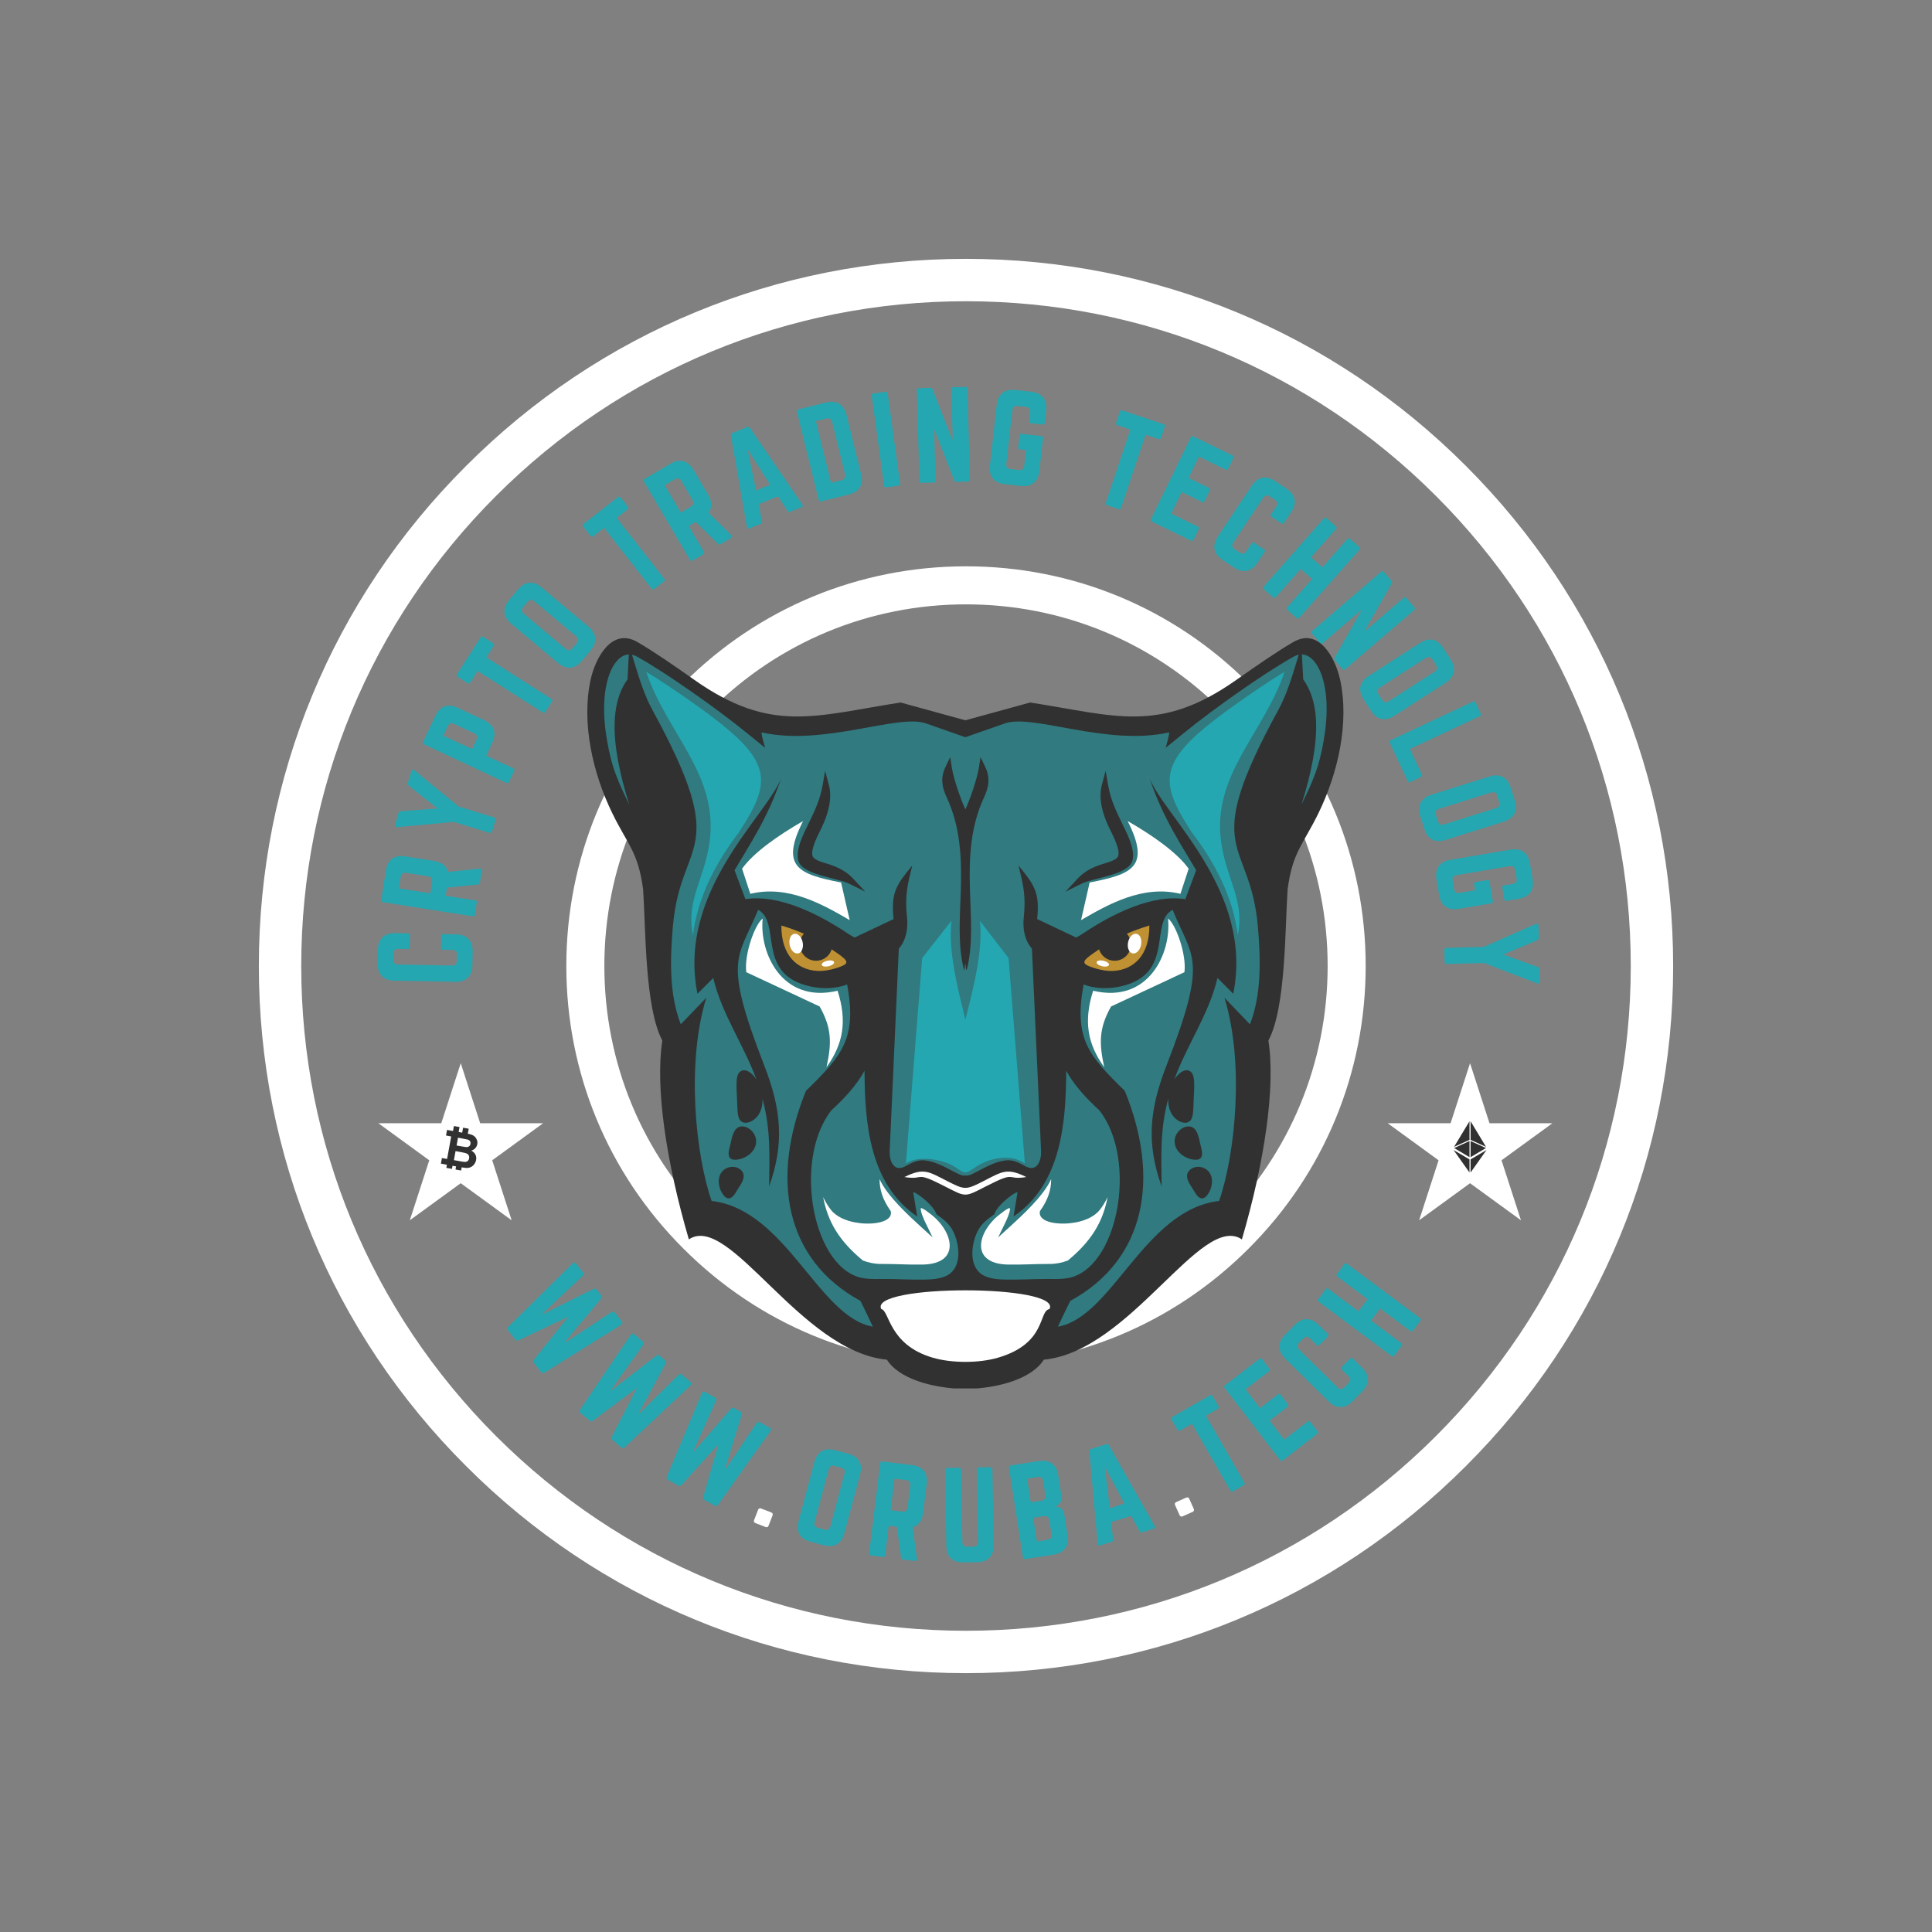 <svg xmlns="http://www.w3.org/2000/svg" xmlns:xlink="http://www.w3.org/1999/xlink" width="500" zoomAndPan="magnify" viewBox="0 0 375 375" height="500" preserveAspectRatio="xMidYMid meet" version="1.0"><rect x="0" y="0" width="375" height="375" fill="#808080" stroke="none"/><defs><g/><clipPath id="773a2b01d8"><path d="M 50.242 50.242 L 324.758 50.242 L 324.758 324.758 L 50.242 324.758 Z M 50.242 50.242 " clip-rule="nonzero"/></clipPath><clipPath id="858c250af3"><path d="M 187.5 324.758 C 150.855 324.758 116.348 310.496 90.453 284.547 C 64.504 258.652 50.242 224.145 50.242 187.5 C 50.242 150.855 64.504 116.348 90.453 90.453 C 116.348 64.504 150.855 50.242 187.5 50.242 C 224.145 50.242 258.652 64.504 284.547 90.453 C 310.496 116.402 324.758 150.855 324.758 187.5 C 324.758 224.145 310.496 258.652 284.547 284.547 C 258.652 310.496 224.145 324.758 187.5 324.758 Z M 187.5 58.469 C 153.047 58.469 120.625 71.91 96.27 96.27 C 71.91 120.625 58.469 153.047 58.469 187.5 C 58.469 221.953 71.91 254.375 96.27 278.73 C 120.625 303.09 153.047 316.531 187.5 316.531 C 221.953 316.531 254.375 303.09 278.73 278.73 C 303.09 254.375 316.531 221.953 316.531 187.5 C 316.531 153.047 303.09 120.625 278.73 96.27 C 254.375 71.91 221.953 58.469 187.5 58.469 Z M 187.5 58.469 " clip-rule="nonzero"/></clipPath><clipPath id="d13852968e"><path d="M 109.922 109.922 L 265.078 109.922 L 265.078 265.078 L 109.922 265.078 Z M 109.922 109.922 " clip-rule="nonzero"/></clipPath><clipPath id="b90982b1fe"><path d="M 187.5 265.078 C 166.789 265.078 147.285 257.016 132.648 242.352 C 117.984 227.715 109.922 208.211 109.922 187.5 C 109.922 166.789 117.984 147.285 132.648 132.648 C 147.285 117.984 166.789 109.922 187.5 109.922 C 208.211 109.922 227.715 117.984 242.352 132.648 C 257.016 147.316 265.078 166.789 265.078 187.5 C 265.078 208.211 257.016 227.715 242.352 242.352 C 227.715 257.016 208.211 265.078 187.5 265.078 Z M 187.5 114.574 C 168.027 114.574 149.703 122.168 135.938 135.938 C 122.168 149.703 114.574 168.027 114.574 187.5 C 114.574 206.973 122.168 225.297 135.938 239.062 C 149.703 252.832 168.027 260.426 187.5 260.426 C 206.973 260.426 225.297 252.832 239.062 239.062 C 252.832 225.297 260.426 206.973 260.426 187.5 C 260.426 168.027 252.832 149.703 239.062 135.938 C 225.297 122.168 206.973 114.574 187.5 114.574 Z M 187.5 114.574 " clip-rule="nonzero"/></clipPath><clipPath id="0b939248b3"><path d="M 112.828 112.828 L 262.172 112.828 L 262.172 262.172 L 112.828 262.172 Z M 112.828 112.828 " clip-rule="nonzero"/></clipPath><clipPath id="0706735b1d"><path d="M 187.5 262.172 C 167.562 262.172 148.793 254.41 134.703 240.297 C 120.59 226.207 112.828 207.438 112.828 187.5 C 112.828 167.562 120.59 148.793 134.703 134.703 C 148.793 120.59 167.562 112.828 187.5 112.828 C 207.438 112.828 226.207 120.59 240.297 134.703 C 254.41 148.82 262.172 167.562 262.172 187.5 C 262.172 207.438 254.41 226.207 240.297 240.297 C 226.207 254.41 207.438 262.172 187.5 262.172 Z M 187.5 117.305 C 168.758 117.305 151.121 124.617 137.867 137.867 C 124.617 151.121 117.305 168.758 117.305 187.5 C 117.305 206.242 124.617 223.879 137.867 237.133 C 151.121 250.383 168.758 257.695 187.5 257.695 C 206.242 257.695 223.879 250.383 237.133 237.133 C 250.383 223.879 257.695 206.242 257.695 187.5 C 257.695 168.758 250.383 151.121 237.133 137.867 C 223.879 124.617 206.242 117.305 187.5 117.305 Z M 187.5 117.305 " clip-rule="nonzero"/></clipPath><clipPath id="8acf9a788c"><path d="M 113 123 L 261 123 L 261 269.492 L 113 269.492 Z M 113 123 " clip-rule="nonzero"/></clipPath><clipPath id="2e98459185"><path d="M 73.438 206.367 L 105.422 206.367 L 105.422 236.855 L 73.438 236.855 Z M 73.438 206.367 " clip-rule="nonzero"/></clipPath><clipPath id="84d814aedd"><path d="M 89.43 206.367 L 93.203 218.016 L 105.422 218.016 L 95.539 225.211 L 99.312 236.855 L 89.43 229.66 L 79.543 236.855 L 83.32 225.211 L 73.438 218.016 L 85.652 218.016 Z M 89.43 206.367 " clip-rule="nonzero"/></clipPath><clipPath id="e5c70d044f"><path d="M 269.344 206.367 L 301.328 206.367 L 301.328 236.855 L 269.344 236.855 Z M 269.344 206.367 " clip-rule="nonzero"/></clipPath><clipPath id="fcaaada588"><path d="M 285.336 206.367 L 289.109 218.016 L 301.328 218.016 L 291.445 225.211 L 295.219 236.855 L 285.336 229.66 L 275.453 236.855 L 279.227 225.211 L 269.344 218.016 L 281.559 218.016 Z M 285.336 206.367 " clip-rule="nonzero"/></clipPath><clipPath id="23080348c7"><path d="M 85 218 L 93 218 L 93 228 L 85 228 Z M 85 218 " clip-rule="nonzero"/></clipPath><clipPath id="400bdf91d0"><path d="M 86.941 218.352 L 93.582 219.555 L 92.113 227.672 L 85.469 226.469 Z M 86.941 218.352 " clip-rule="nonzero"/></clipPath><clipPath id="7799d1a65c"><path d="M 86.941 218.352 L 93.582 219.555 L 92.113 227.672 L 85.469 226.469 Z M 86.941 218.352 " clip-rule="nonzero"/></clipPath><clipPath id="79d3533e7d"><path d="M 285 217.285 L 289 217.285 L 289 223 L 285 223 Z M 285 217.285 " clip-rule="nonzero"/></clipPath><clipPath id="355f0e3db4"><path d="M 285 223 L 289 223 L 289 227.785 L 285 227.785 Z M 285 223 " clip-rule="nonzero"/></clipPath><clipPath id="c7d90ae8c3"><path d="M 282 217.285 L 286 217.285 L 286 223 L 282 223 Z M 282 217.285 " clip-rule="nonzero"/></clipPath><clipPath id="773f2107bc"><path d="M 282 223 L 286 223 L 286 227.785 L 282 227.785 Z M 282 223 " clip-rule="nonzero"/></clipPath></defs><g clip-path="url(#773a2b01d8)"><g clip-path="url(#858c250af3)"><path fill="#ffffff" d="M 50.242 50.242 L 324.758 50.242 L 324.758 324.758 L 50.242 324.758 Z M 50.242 50.242 " fill-opacity="1" fill-rule="nonzero"/></g></g><g fill="#24a7b1" fill-opacity="1"><g transform="translate(91.603, 191.791)"><g><path d="M -14.875 -10.668 C -17.035 -10.711 -18.211 -9.562 -18.254 -7.426 L -18.305 -4.848 C -18.348 -2.688 -17.219 -1.492 -15.059 -1.449 L -3.289 -1.215 C -1.125 -1.172 0.047 -2.32 0.09 -4.484 L 0.141 -7.059 C 0.184 -9.195 -0.941 -10.391 -3.105 -10.434 L -5.586 -10.484 C -5.816 -10.488 -5.957 -10.352 -5.961 -10.125 L -6.008 -7.824 C -6.012 -7.57 -5.879 -7.453 -5.648 -7.449 L -3.809 -7.414 C -3.188 -7.398 -2.895 -7.074 -2.906 -6.477 L -2.93 -5.277 C -2.941 -4.68 -3.25 -4.367 -3.867 -4.379 L -14.352 -4.586 C -14.949 -4.598 -15.266 -4.902 -15.254 -5.523 L -15.23 -6.719 C -15.219 -7.316 -14.891 -7.633 -14.293 -7.621 L -12.453 -7.586 C -12.223 -7.578 -12.082 -7.691 -12.078 -7.945 L -12.031 -10.246 C -12.027 -10.473 -12.164 -10.613 -12.391 -10.621 Z M -14.875 -10.668 "/></g></g></g><g fill="#24a7b1" fill-opacity="1"><g transform="translate(91.934, 179.046)"><g><path d="M -13.254 -12.816 C -15.387 -13.152 -16.703 -12.195 -17.039 -10.062 L -17.938 -4.359 C -17.973 -4.133 -17.855 -3.973 -17.629 -3.938 L -0.184 -1.191 C 0.043 -1.156 0.199 -1.273 0.234 -1.5 L 0.609 -3.863 C 0.645 -4.09 0.527 -4.246 0.301 -4.281 L -5.422 -5.184 L -5.176 -6.75 L 0.832 -7.363 C 1.043 -7.379 1.176 -7.473 1.211 -7.699 L 1.582 -10.062 C 1.621 -10.312 1.508 -10.469 1.227 -10.445 L -4.973 -9.816 C -5.277 -10.98 -6.188 -11.707 -7.711 -11.945 Z M -8.422 -5.656 L -14.508 -6.613 L -14.156 -8.863 C -14.062 -9.453 -13.695 -9.719 -13.102 -9.629 L -8.832 -8.957 C -8.242 -8.863 -7.973 -8.496 -8.066 -7.902 Z M -8.422 -5.656 "/></g></g></g><g fill="#24a7b1" fill-opacity="1"><g transform="translate(94.003, 166.27)"><g><path d="M -14.84 -14.359 C -14.922 -14.098 -14.859 -13.91 -14.645 -13.746 L -9.086 -9.352 L -16.152 -8.82 C -16.422 -8.809 -16.578 -8.688 -16.66 -8.426 L -17.332 -6.227 C -17.434 -5.895 -17.281 -5.68 -16.934 -5.719 L -5.918 -6.742 L 0.941 -4.641 C 1.227 -4.555 1.43 -4.66 1.516 -4.945 L 2.164 -7.059 C 2.25 -7.344 2.145 -7.543 1.859 -7.633 L -5 -9.734 L -13.551 -16.754 C -13.82 -16.98 -14.066 -16.887 -14.164 -16.559 Z M -14.84 -14.359 "/></g></g></g><g fill="#24a7b1" fill-opacity="1"><g transform="translate(98.149, 153.157)"><g><path d="M 0.152 -1.199 C 0.363 -1.102 0.547 -1.168 0.645 -1.375 L 1.656 -3.543 C 1.762 -3.77 1.688 -3.934 1.477 -4.031 L -3.77 -6.484 L -2.602 -8.984 C -1.688 -10.941 -2.262 -12.48 -4.199 -13.387 L -9.281 -15.762 C -11.238 -16.68 -12.77 -16.125 -13.684 -14.168 L -16.02 -9.168 C -16.117 -8.957 -16.051 -8.773 -15.844 -8.68 Z M -6.52 -7.77 L -12.102 -10.383 L -11.246 -12.215 C -10.984 -12.777 -10.566 -12.91 -10.023 -12.656 L -6.105 -10.828 C -5.586 -10.582 -5.398 -10.164 -5.664 -9.605 Z M -6.52 -7.77 "/></g></g></g><g fill="#24a7b1" fill-opacity="1"><g transform="translate(103.659, 141.634)"><g><path d="M -14.941 -10.785 C -15.066 -10.59 -15.023 -10.398 -14.828 -10.277 L -12.891 -9.039 C -12.695 -8.914 -12.504 -8.957 -12.383 -9.152 L -10.949 -11.402 L 1.691 -3.34 C 1.906 -3.203 2.078 -3.258 2.199 -3.449 L 3.488 -5.469 C 3.625 -5.68 3.59 -5.84 3.375 -5.977 L -9.266 -14.039 L -7.832 -16.285 C -7.695 -16.5 -7.75 -16.672 -7.945 -16.793 L -9.883 -18.031 C -10.078 -18.156 -10.254 -18.133 -10.391 -17.918 Z M -14.941 -10.785 "/></g></g></g><g fill="#24a7b1" fill-opacity="1"><g transform="translate(110.079, 131.671)"><g><path d="M -1.797 -3.008 C -0.141 -1.621 1.477 -1.762 2.867 -3.418 L 4.523 -5.391 C 5.914 -7.047 5.77 -8.664 4.113 -10.055 L -4.902 -17.625 C -6.559 -19.012 -8.18 -18.871 -9.57 -17.215 L -11.227 -15.242 C -12.613 -13.586 -12.473 -11.965 -10.816 -10.578 Z M 1.023 -5.836 C 0.641 -5.375 0.203 -5.324 -0.273 -5.723 L -8.41 -12.551 C -8.867 -12.934 -8.906 -13.387 -8.523 -13.848 L -7.668 -14.867 C -7.281 -15.324 -6.828 -15.367 -6.371 -14.98 L 1.77 -8.152 C 2.242 -7.754 2.266 -7.316 1.883 -6.855 Z M 1.023 -5.836 "/></g></g></g><g fill="#24a7b1" fill-opacity="1"><g transform="translate(118.575, 121.901)"><g/></g></g><g fill="#24a7b1" fill-opacity="1"><g transform="translate(123.765, 116.844)"><g><path d="M -10.5 -15.145 C -10.68 -15 -10.703 -14.809 -10.562 -14.625 L -9.145 -12.816 C -9.004 -12.633 -8.809 -12.609 -8.629 -12.754 L -6.527 -14.395 L 2.707 -2.586 C 2.863 -2.387 3.043 -2.379 3.223 -2.52 L 5.109 -3.996 C 5.309 -4.148 5.328 -4.312 5.172 -4.512 L -4.062 -16.32 L -1.961 -17.965 C -1.762 -18.121 -1.758 -18.301 -1.898 -18.48 L -3.316 -20.293 C -3.457 -20.473 -3.633 -20.512 -3.832 -20.355 Z M -10.5 -15.145 "/></g></g></g><g fill="#24a7b1" fill-opacity="1"><g transform="translate(133.123, 109.583)"><g><path d="M 1.484 -18.379 C 0.387 -20.238 -1.188 -20.648 -3.051 -19.551 L -8.023 -16.625 C -8.223 -16.508 -8.27 -16.316 -8.156 -16.121 L 0.805 -0.898 C 0.922 -0.703 1.109 -0.652 1.309 -0.77 L 3.367 -1.984 C 3.566 -2.102 3.617 -2.289 3.5 -2.488 L 0.559 -7.48 L 1.926 -8.285 L 6.219 -4.035 C 6.363 -3.879 6.52 -3.836 6.719 -3.953 L 8.777 -5.168 C 8.996 -5.297 9.047 -5.484 8.848 -5.688 L 4.422 -10.074 C 5.129 -11.051 5.109 -12.215 4.328 -13.543 Z M -0.98 -10.098 L -4.105 -15.406 L -2.145 -16.562 C -1.629 -16.867 -1.188 -16.75 -0.887 -16.234 L 1.309 -12.512 C 1.609 -11.996 1.496 -11.555 0.98 -11.25 Z M -0.98 -10.098 "/></g></g></g><g fill="#24a7b1" fill-opacity="1"><g transform="translate(144.262, 103.051)"><g><path d="M 11.332 -4.609 C 11.586 -4.711 11.621 -4.875 11.484 -5.094 L 1.285 -20.035 C 1.156 -20.23 0.992 -20.262 0.801 -20.184 L -2.16 -18.98 C -2.352 -18.902 -2.445 -18.766 -2.398 -18.535 L 0.727 -0.719 C 0.758 -0.457 0.914 -0.371 1.148 -0.469 L 3.43 -1.395 C 3.621 -1.473 3.684 -1.621 3.648 -1.832 L 2.961 -5.176 L 6.75 -6.719 L 8.613 -3.852 C 8.734 -3.676 8.883 -3.613 9.074 -3.691 Z M 5.215 -8.973 L 2.488 -7.863 L 0.828 -15.852 Z M 5.215 -8.973 "/></g></g></g><g fill="#24a7b1" fill-opacity="1"><g transform="translate(157.879, 97.682)"><g><path d="M 1.027 -0.633 C 1.09 -0.387 1.227 -0.305 1.473 -0.363 L 6.832 -1.684 C 8.93 -2.203 9.773 -3.594 9.254 -5.691 L 6.441 -17.102 C 5.922 -19.199 4.527 -20.062 2.43 -19.547 L -2.93 -18.223 C -3.176 -18.164 -3.254 -18.004 -3.199 -17.777 Z M 3.426 -3.973 L 0.477 -15.938 L 2.531 -16.445 C 3.109 -16.586 3.5 -16.352 3.648 -15.75 L 6.152 -5.59 C 6.301 -4.988 6.062 -4.621 5.48 -4.477 Z M 3.426 -3.973 "/></g></g></g><g fill="#24a7b1" fill-opacity="1"><g transform="translate(170.516, 94.809)"><g><path d="M -1 -18.43 C -1.25 -18.398 -1.348 -18.246 -1.316 -18.016 L 1.09 -0.52 C 1.121 -0.293 1.254 -0.172 1.504 -0.207 L 3.871 -0.531 C 4.102 -0.562 4.219 -0.719 4.188 -0.945 L 1.785 -18.441 C 1.75 -18.672 1.598 -18.789 1.367 -18.758 Z M -1 -18.43 "/></g></g></g><g fill="#24a7b1" fill-opacity="1"><g transform="translate(177.319, 93.77)"><g><path d="M 7.684 -18.621 C 7.434 -18.613 7.32 -18.473 7.328 -18.242 L 7.602 -8.543 L 7.465 -8.539 L 3.695 -18.207 C 3.621 -18.414 3.48 -18.5 3.273 -18.496 L 0.996 -18.43 C 0.766 -18.426 0.633 -18.285 0.641 -18.055 L 1.141 -0.398 C 1.145 -0.172 1.289 -0.035 1.516 -0.043 L 3.906 -0.109 C 4.16 -0.117 4.27 -0.258 4.266 -0.488 L 3.988 -10.234 L 4.105 -10.238 L 7.898 -0.523 C 7.973 -0.316 8.113 -0.23 8.32 -0.234 L 10.598 -0.301 C 10.828 -0.309 10.961 -0.449 10.953 -0.68 L 10.453 -18.332 C 10.445 -18.562 10.305 -18.695 10.074 -18.688 Z M 7.684 -18.621 "/></g></g></g><g fill="#24a7b1" fill-opacity="1"><g transform="translate(190.634, 93.483)"><g><path d="M 1.512 -3.164 C 1.27 -1.016 2.285 0.258 4.434 0.496 L 7.449 0.836 C 9.574 1.074 10.867 0.062 11.109 -2.086 L 11.824 -8.438 C 11.852 -8.688 11.727 -8.816 11.5 -8.844 L 7.66 -9.273 C 7.406 -9.305 7.281 -9.203 7.254 -8.949 L 6.996 -6.664 C 6.969 -6.438 7.07 -6.285 7.32 -6.258 L 8.508 -6.125 L 8.164 -3.062 C 8.098 -2.445 7.742 -2.184 7.148 -2.25 L 5.504 -2.438 C 4.91 -2.504 4.621 -2.836 4.691 -3.453 L 5.863 -13.875 C 5.93 -14.469 6.262 -14.754 6.879 -14.684 L 8.523 -14.5 C 9.117 -14.434 9.402 -14.078 9.336 -13.484 L 9.141 -11.746 C 9.113 -11.52 9.215 -11.367 9.465 -11.34 L 11.75 -11.082 C 11.977 -11.059 12.133 -11.18 12.156 -11.406 L 12.422 -13.785 C 12.664 -15.934 11.629 -17.207 9.504 -17.445 L 6.484 -17.785 C 4.34 -18.023 3.066 -17.012 2.824 -14.863 Z M 1.512 -3.164 "/></g></g></g><g fill="#24a7b1" fill-opacity="1"><g transform="translate(203.909, 95.222)"><g/></g></g><g fill="#24a7b1" fill-opacity="1"><g transform="translate(210.989, 96.763)"><g><path d="M 6.844 -17.109 C 6.625 -17.18 6.453 -17.094 6.379 -16.875 L 5.648 -14.695 C 5.574 -14.477 5.664 -14.305 5.879 -14.23 L 8.41 -13.383 L 3.648 0.832 C 3.57 1.074 3.664 1.227 3.883 1.301 L 6.148 2.059 C 6.391 2.141 6.535 2.066 6.613 1.828 L 11.375 -12.391 L 13.906 -11.543 C 14.145 -11.461 14.297 -11.559 14.371 -11.773 L 15.102 -13.957 C 15.172 -14.172 15.109 -14.34 14.867 -14.422 Z M 6.844 -17.109 "/></g></g></g><g fill="#24a7b1" fill-opacity="1"><g transform="translate(222.213, 100.577)"><g><path d="M 17.18 -11.684 C 17.277 -11.891 17.258 -12.055 17.008 -12.176 L 9.402 -15.883 C 9.215 -15.973 9.031 -15.91 8.93 -15.703 L 1.195 0.172 C 1.094 0.379 1.156 0.562 1.344 0.656 L 8.949 4.359 C 9.199 4.48 9.344 4.398 9.441 4.191 L 10.449 2.125 C 10.562 1.898 10.527 1.754 10.281 1.633 L 5.113 -0.887 L 7.148 -5.062 L 11.094 -3.137 C 11.301 -3.035 11.488 -3.102 11.598 -3.328 L 12.594 -5.375 C 12.707 -5.602 12.641 -5.785 12.434 -5.887 L 8.488 -7.812 L 10.5 -11.945 L 15.668 -9.426 C 15.918 -9.305 16.07 -9.41 16.172 -9.617 Z M 17.18 -11.684 "/></g></g></g><g fill="#24a7b1" fill-opacity="1"><g transform="translate(233.607, 106.222)"><g><path d="M 16.996 -6.793 C 18.199 -8.594 17.859 -10.199 16.082 -11.387 L 13.938 -12.816 C 12.141 -14.016 10.527 -13.711 9.328 -11.91 L 2.793 -2.117 C 1.594 -0.32 1.934 1.289 3.73 2.488 L 5.871 3.918 C 7.652 5.105 9.266 4.797 10.465 3 L 11.844 0.934 C 11.973 0.742 11.934 0.551 11.742 0.422 L 9.828 -0.852 C 9.617 -0.992 9.445 -0.941 9.316 -0.75 L 8.297 0.781 C 7.953 1.297 7.52 1.367 7.023 1.035 L 6.027 0.371 C 5.531 0.039 5.426 -0.387 5.773 -0.906 L 11.59 -9.629 C 11.922 -10.125 12.348 -10.227 12.867 -9.883 L 13.859 -9.219 C 14.359 -8.887 14.449 -8.441 14.117 -7.945 L 13.094 -6.414 C 12.969 -6.223 12.984 -6.043 13.195 -5.902 L 15.109 -4.625 C 15.301 -4.5 15.492 -4.539 15.621 -4.73 Z M 16.996 -6.793 "/></g></g></g><g fill="#24a7b1" fill-opacity="1"><g transform="translate(244.176, 113.369)"><g><path d="M 12.504 -3.254 L 10.297 -5.203 L 15.137 -10.684 C 15.289 -10.859 15.277 -11.051 15.105 -11.203 L 13.328 -12.773 C 13.121 -12.953 12.945 -12.926 12.793 -12.754 L 1.105 0.484 C 0.953 0.656 0.949 0.836 1.156 1.02 L 2.93 2.586 C 3.102 2.738 3.297 2.727 3.449 2.555 L 8.289 -2.926 L 10.496 -0.98 L 5.656 4.504 C 5.504 4.676 5.516 4.871 5.688 5.023 L 7.465 6.59 C 7.672 6.773 7.848 6.746 8 6.57 L 19.688 -6.668 C 19.84 -6.84 19.844 -7.02 19.641 -7.203 L 17.863 -8.77 C 17.691 -8.922 17.496 -8.91 17.344 -8.738 Z M 12.504 -3.254 "/></g></g></g><g fill="#24a7b1" fill-opacity="1"><g transform="translate(253.666, 121.835)"><g><path d="M 19.305 -5.762 C 19.141 -5.953 18.961 -5.949 18.785 -5.801 L 11.422 0.523 L 11.332 0.418 L 16.469 -8.602 C 16.582 -8.789 16.562 -8.953 16.426 -9.109 L 14.941 -10.836 C 14.793 -11.012 14.598 -11.023 14.426 -10.875 L 1.027 0.633 C 0.855 0.781 0.84 0.977 0.988 1.152 L 2.547 2.965 C 2.711 3.156 2.891 3.156 3.066 3.004 L 10.461 -3.348 L 10.535 -3.262 L 5.383 5.805 C 5.27 5.992 5.289 6.156 5.426 6.312 L 6.906 8.043 C 7.059 8.215 7.25 8.23 7.426 8.082 L 20.824 -3.426 C 20.996 -3.578 21.012 -3.77 20.863 -3.945 Z M 19.305 -5.762 "/></g></g></g><g fill="#24a7b1" fill-opacity="1"><g transform="translate(262.277, 132.013)"><g><path d="M 3.406 -0.824 C 1.59 0.344 1.246 1.934 2.414 3.75 L 3.809 5.918 C 4.977 7.734 6.566 8.078 8.383 6.91 L 18.285 0.539 C 20.102 -0.633 20.445 -2.219 19.277 -4.039 L 17.883 -6.203 C 16.715 -8.02 15.125 -8.367 13.309 -7.195 Z M 5.27 2.707 C 4.945 2.203 5.023 1.773 5.547 1.438 L 14.48 -4.312 C 14.98 -4.637 15.426 -4.539 15.75 -4.039 L 16.473 -2.918 C 16.797 -2.414 16.699 -1.969 16.195 -1.645 L 7.262 4.105 C 6.742 4.441 6.316 4.332 5.992 3.828 Z M 5.27 2.707 "/></g></g></g><g fill="#24a7b1" fill-opacity="1"><g transform="translate(269.097, 142.783)"><g><path d="M 4.562 2.586 L 6.883 7.543 C 6.992 7.77 6.914 7.934 6.707 8.031 L 4.625 9.008 C 4.395 9.113 4.242 9.059 4.137 8.828 L 0.645 1.375 C 0.547 1.168 0.594 0.992 0.82 0.887 L 16.812 -6.605 C 17.023 -6.703 17.207 -6.637 17.301 -6.43 L 18.316 -4.262 C 18.426 -4.035 18.348 -3.871 18.141 -3.773 Z M 4.562 2.586 "/></g></g></g><g fill="#24a7b1" fill-opacity="1"><g transform="translate(274.34, 154.147)"><g><path d="M 3.504 0.105 C 1.441 0.754 0.688 2.195 1.336 4.258 L 2.109 6.715 C 2.758 8.773 4.199 9.527 6.262 8.879 L 17.492 5.352 C 19.555 4.703 20.309 3.262 19.66 1.199 L 18.887 -1.258 C 18.238 -3.32 16.797 -4.07 14.734 -3.422 Z M 4.367 4.004 C 4.188 3.434 4.375 3.035 4.969 2.852 L 15.105 -0.332 C 15.676 -0.512 16.078 -0.301 16.258 0.27 L 16.656 1.543 C 16.836 2.113 16.625 2.516 16.055 2.695 L 5.918 5.879 C 5.328 6.062 4.945 5.848 4.766 5.277 Z M 4.367 4.004 "/></g></g></g><g fill="#24a7b1" fill-opacity="1"><g transform="translate(278.086, 166.306)"><g><path d="M 3.457 0.582 C 1.324 0.941 0.383 2.266 0.742 4.398 L 1.246 7.391 C 1.605 9.5 2.934 10.465 5.062 10.105 L 11.367 9.043 C 11.617 9 11.707 8.844 11.668 8.617 L 11.027 4.809 C 10.984 4.559 10.852 4.465 10.602 4.508 L 8.336 4.891 C 8.109 4.93 7.992 5.062 8.031 5.312 L 8.23 6.492 L 5.195 7.004 C 4.582 7.109 4.234 6.84 4.133 6.25 L 3.859 4.621 C 3.758 4.031 4 3.664 4.613 3.559 L 14.953 1.812 C 15.539 1.715 15.906 1.957 16.012 2.566 L 16.285 4.199 C 16.387 4.789 16.121 5.16 15.531 5.262 L 13.809 5.551 C 13.582 5.59 13.465 5.727 13.508 5.977 L 13.891 8.242 C 13.93 8.469 14.09 8.582 14.316 8.543 L 16.672 8.145 C 18.805 7.785 19.742 6.438 19.387 4.328 L 18.883 1.336 C 18.523 -0.793 17.195 -1.738 15.066 -1.379 Z M 3.457 0.582 "/></g></g></g><g fill="#24a7b1" fill-opacity="1"><g transform="translate(280.212, 179.276)"><g><path d="M 18.625 8.922 C 18.617 8.645 18.5 8.484 18.242 8.402 L 11.582 5.992 L 18.113 3.25 C 18.367 3.152 18.477 2.988 18.469 2.715 L 18.41 0.414 C 18.402 0.07 18.191 -0.086 17.875 0.059 L 7.75 4.523 L 0.578 4.699 C 0.277 4.707 0.121 4.875 0.129 5.172 L 0.184 7.379 C 0.191 7.68 0.355 7.836 0.656 7.828 L 7.828 7.648 L 18.164 11.602 C 18.488 11.73 18.691 11.562 18.684 11.219 Z M 18.625 8.922 "/></g></g></g><g fill="#24a7b1" fill-opacity="1"><g transform="translate(96.403, 255.438)"><g><path d="M 22.945 -0.656 C 22.773 -0.875 22.531 -0.918 22.301 -0.766 L 13.281 5.176 L 13.207 5.086 L 20.266 -3.375 C 20.438 -3.602 20.445 -3.812 20.273 -4.027 L 19.418 -5.109 C 19.246 -5.328 19.039 -5.367 18.781 -5.25 L 8.91 -0.34 L 8.84 -0.43 L 16.719 -7.812 C 16.922 -8.004 16.934 -8.246 16.762 -8.465 L 15.406 -10.176 C 15.223 -10.41 14.977 -10.422 14.758 -10.219 L 2.227 2.109 C 2.008 2.312 2 2.523 2.184 2.758 L 3.613 4.562 C 3.781 4.777 3.992 4.816 4.23 4.715 L 13.898 0.141 L 7.234 8.469 C 7.059 8.695 7.051 8.906 7.223 9.121 L 8.621 10.887 C 8.809 11.121 9.016 11.164 9.266 10.996 L 24.191 1.695 C 24.441 1.531 24.484 1.289 24.301 1.055 Z M 22.945 -0.656 "/></g></g></g><g fill="#24a7b1" fill-opacity="1"><g transform="translate(109.992, 271.976)"><g><path d="M 22.367 -5.156 C 22.156 -5.332 21.914 -5.328 21.715 -5.133 L 14.039 2.465 L 13.949 2.391 L 19.207 -7.293 C 19.332 -7.547 19.297 -7.758 19.086 -7.938 L 18.035 -8.828 C 17.824 -9.008 17.613 -9.004 17.383 -8.84 L 8.672 -2.086 L 8.582 -2.16 L 14.859 -10.949 C 15.02 -11.172 14.984 -11.414 14.773 -11.594 L 13.105 -13.008 C 12.879 -13.199 12.637 -13.164 12.461 -12.922 L 2.598 1.629 C 2.422 1.871 2.457 2.082 2.684 2.273 L 4.438 3.762 C 4.648 3.941 4.859 3.938 5.078 3.789 L 13.652 -2.594 L 8.758 6.883 C 8.633 7.137 8.664 7.344 8.875 7.523 L 10.594 8.98 C 10.824 9.176 11.035 9.172 11.246 8.961 L 24.055 -3.09 C 24.266 -3.305 24.262 -3.551 24.035 -3.742 Z M 22.367 -5.156 "/></g></g></g><g fill="#24a7b1" fill-opacity="1"><g transform="translate(126.567, 285.521)"><g><path d="M 20.918 -9.449 C 20.676 -9.586 20.438 -9.531 20.285 -9.301 L 14.25 -0.344 L 14.148 -0.398 L 17.398 -10.926 C 17.469 -11.199 17.395 -11.398 17.156 -11.531 L 15.949 -12.199 C 15.707 -12.336 15.5 -12.293 15.305 -12.082 L 8.094 -3.75 L 7.992 -3.805 L 12.418 -13.656 C 12.531 -13.906 12.445 -14.137 12.207 -14.27 L 10.293 -15.328 C 10.031 -15.473 9.801 -15.391 9.676 -15.117 L 2.867 1.086 C 2.742 1.359 2.816 1.559 3.078 1.703 L 5.09 2.816 C 5.332 2.949 5.539 2.906 5.723 2.719 L 12.879 -5.227 L 9.938 5.027 C 9.867 5.301 9.941 5.5 10.18 5.633 L 12.152 6.723 C 12.414 6.867 12.621 6.824 12.789 6.574 L 22.977 -7.758 C 23.141 -8.012 23.09 -8.25 22.828 -8.395 Z M 20.918 -9.449 "/></g></g></g><g fill="#ffffff" fill-opacity="1"><g transform="translate(145.138, 295.055)"><g><path d="M 1.238 -0.016 C 1.129 0.266 1.223 0.473 1.5 0.578 L 3.453 1.332 C 3.734 1.441 3.941 1.348 4.047 1.07 L 4.809 -0.902 C 4.918 -1.184 4.824 -1.391 4.547 -1.5 L 2.594 -2.254 C 2.316 -2.359 2.109 -2.266 2 -1.988 Z M 1.238 -0.016 "/></g></g></g><g fill="#24a7b1" fill-opacity="1"><g transform="translate(153.044, 298.102)"><g><path d="M 1.965 -2.902 C 1.406 -0.812 2.223 0.594 4.309 1.152 L 6.797 1.82 C 8.887 2.379 10.293 1.562 10.852 -0.523 L 13.895 -11.898 C 14.453 -13.984 13.641 -15.395 11.551 -15.953 L 9.062 -16.617 C 6.977 -17.176 5.566 -16.363 5.008 -14.273 Z M 5.719 -1.539 C 5.145 -1.695 4.91 -2.066 5.07 -2.668 L 7.816 -12.93 C 7.969 -13.508 8.363 -13.734 8.941 -13.582 L 10.23 -13.234 C 10.809 -13.082 11.035 -12.688 10.879 -12.109 L 8.137 -1.848 C 7.973 -1.246 7.586 -1.043 7.008 -1.195 Z M 5.719 -1.539 "/></g></g></g><g fill="#24a7b1" fill-opacity="1"><g transform="translate(167.507, 301.735)"><g><path d="M 12.359 -13.68 C 12.625 -15.824 11.625 -17.105 9.477 -17.371 L 3.75 -18.074 C 3.523 -18.102 3.367 -17.98 3.34 -17.754 L 1.188 -0.227 C 1.156 0.004 1.277 0.156 1.508 0.184 L 3.879 0.477 C 4.109 0.504 4.262 0.383 4.289 0.156 L 4.996 -5.594 L 6.57 -5.402 L 7.387 0.582 C 7.41 0.793 7.508 0.922 7.738 0.949 L 10.109 1.242 C 10.363 1.273 10.516 1.152 10.48 0.871 L 9.641 -5.301 C 10.797 -5.648 11.488 -6.582 11.676 -8.109 Z M 5.367 -8.609 L 6.117 -14.723 L 8.379 -14.445 C 8.973 -14.375 9.25 -14.016 9.18 -13.422 L 8.652 -9.133 C 8.578 -8.539 8.219 -8.258 7.625 -8.332 Z M 5.367 -8.609 "/></g></g></g><g fill="#24a7b1" fill-opacity="1"><g transform="translate(182.586, 303.34)"><g><path d="M 7.461 -18.523 C 7.207 -18.52 7.004 -18.309 7.008 -18.059 L 7.246 -4.078 C 7.254 -3.457 6.938 -3.152 6.34 -3.145 L 5.145 -3.121 C 4.547 -3.113 4.219 -3.406 4.211 -4.027 L 3.973 -18.004 C 3.969 -18.258 3.758 -18.461 3.508 -18.457 L 1.297 -18.422 C 1.047 -18.418 0.844 -18.207 0.848 -17.953 L 1.094 -3.332 C 1.129 -1.168 2.301 -0.039 4.461 -0.074 L 7.035 -0.117 C 9.195 -0.156 10.328 -1.324 10.289 -3.484 L 10.043 -18.109 C 10.039 -18.359 9.828 -18.566 9.574 -18.559 Z M 7.461 -18.523 "/></g></g></g><g fill="#24a7b1" fill-opacity="1"><g transform="translate(197.481, 302.854)"><g><path d="M 7.918 -16.504 C 7.586 -18.641 6.25 -19.594 4.113 -19.262 L -1.34 -18.41 C -1.566 -18.375 -1.684 -18.238 -1.645 -17.988 L 1.078 -0.539 C 1.113 -0.312 1.273 -0.199 1.5 -0.234 L 6.953 -1.086 C 9.09 -1.418 10.07 -2.734 9.734 -4.871 L 9.082 -9.051 C 8.953 -9.891 8.238 -10.434 7.398 -10.441 L 7.395 -10.488 C 8.191 -10.75 8.703 -11.484 8.574 -12.324 Z M 5.434 -12.602 C 5.523 -12.035 5.254 -11.664 4.664 -11.574 L 2.594 -11.25 L 1.879 -15.84 L 3.945 -16.164 C 4.559 -16.258 4.906 -15.988 4.996 -15.395 Z M 6.613 -5.035 C 6.711 -4.422 6.438 -4.078 5.848 -3.984 L 3.781 -3.664 L 3.062 -8.25 L 5.133 -8.574 C 5.746 -8.672 6.09 -8.398 6.184 -7.809 Z M 6.613 -5.035 "/></g></g></g><g fill="#24a7b1" fill-opacity="1"><g transform="translate(212.283, 300.355)"><g><path d="M 11.676 -3.648 C 11.941 -3.73 11.988 -3.891 11.867 -4.117 L 2.953 -19.855 C 2.84 -20.062 2.68 -20.109 2.484 -20.047 L -0.566 -19.094 C -0.766 -19.035 -0.871 -18.906 -0.844 -18.672 L 0.785 -0.652 C 0.793 -0.391 0.945 -0.293 1.184 -0.371 L 3.535 -1.105 C 3.73 -1.164 3.809 -1.309 3.789 -1.52 L 3.379 -4.91 L 7.289 -6.129 L 8.902 -3.117 C 9.008 -2.934 9.152 -2.859 9.352 -2.922 Z M 5.945 -8.504 L 3.133 -7.629 L 2.145 -15.727 Z M 5.945 -8.504 "/></g></g></g><g fill="#ffffff" fill-opacity="1"><g transform="translate(228.089, 294.972)"><g><path d="M 0.863 -0.887 C 0.984 -0.617 1.195 -0.535 1.469 -0.656 L 3.383 -1.508 C 3.652 -1.629 3.734 -1.844 3.613 -2.117 L 2.75 -4.047 C 2.629 -4.32 2.418 -4.402 2.145 -4.281 L 0.234 -3.43 C -0.039 -3.305 -0.121 -3.094 0 -2.82 Z M 0.863 -0.887 "/></g></g></g><g fill="#24a7b1" fill-opacity="1"><g transform="translate(235.78, 291.513)"><g><path d="M -8.254 -16.473 C -8.453 -16.359 -8.504 -16.172 -8.391 -15.973 L -7.246 -13.977 C -7.129 -13.777 -6.941 -13.727 -6.742 -13.844 L -4.43 -15.172 L 3.047 -2.176 C 3.172 -1.957 3.348 -1.926 3.547 -2.039 L 5.621 -3.234 C 5.84 -3.359 5.883 -3.516 5.758 -3.734 L -1.719 -16.73 L 0.594 -18.062 C 0.812 -18.188 0.844 -18.363 0.73 -18.562 L -0.418 -20.559 C -0.531 -20.758 -0.699 -20.82 -0.922 -20.691 Z M -8.254 -16.473 "/></g></g></g><g fill="#24a7b1" fill-opacity="1"><g transform="translate(247.771, 284.394)"><g><path d="M -2.797 -20.586 C -2.938 -20.77 -3.094 -20.82 -3.312 -20.652 L -10.023 -15.496 C -10.188 -15.371 -10.211 -15.18 -10.074 -14.996 L 0.688 -0.992 C 0.828 -0.809 1.02 -0.785 1.184 -0.91 L 7.895 -6.066 C 8.113 -6.234 8.102 -6.398 7.965 -6.582 L 6.562 -8.406 C 6.406 -8.605 6.266 -8.641 6.047 -8.473 L 1.488 -4.973 L -1.344 -8.652 L 2.141 -11.328 C 2.324 -11.469 2.348 -11.664 2.195 -11.863 L 0.809 -13.668 C 0.652 -13.871 0.461 -13.895 0.277 -13.754 L -3.207 -11.078 L -6.008 -14.727 L -1.449 -18.23 C -1.23 -18.398 -1.254 -18.582 -1.395 -18.762 Z M -2.797 -20.586 "/></g></g></g><g fill="#24a7b1" fill-opacity="1"><g transform="translate(259.424, 275.141)"><g><path d="M -3.469 -17.973 C -5.012 -19.492 -6.652 -19.461 -8.152 -17.938 L -9.961 -16.102 C -11.477 -14.562 -11.48 -12.922 -9.941 -11.402 L -1.551 -3.145 C -0.012 -1.625 1.629 -1.656 3.145 -3.195 L 4.953 -5.031 C 6.453 -6.555 6.457 -8.195 4.918 -9.711 L 3.148 -11.453 C 2.984 -11.617 2.789 -11.613 2.629 -11.449 L 1.016 -9.812 C 0.836 -9.633 0.855 -9.453 1.02 -9.293 L 2.328 -8 C 2.773 -7.566 2.758 -7.125 2.34 -6.699 L 1.5 -5.848 C 1.082 -5.422 0.641 -5.402 0.199 -5.84 L -7.27 -13.195 C -7.699 -13.617 -7.719 -14.055 -7.281 -14.496 L -6.441 -15.348 C -6.023 -15.777 -5.566 -15.777 -5.141 -15.359 L -3.832 -14.07 C -3.668 -13.906 -3.488 -13.891 -3.312 -14.074 L -1.695 -15.711 C -1.535 -15.875 -1.539 -16.07 -1.699 -16.23 Z M -3.469 -17.973 "/></g></g></g><g fill="#24a7b1" fill-opacity="1"><g transform="translate(269.73, 264.348)"><g><path d="M -4.285 -12.191 L -6.043 -9.828 L -11.91 -14.195 C -12.094 -14.332 -12.285 -14.305 -12.426 -14.117 L -13.84 -12.219 C -14.004 -11.996 -13.961 -11.824 -13.777 -11.684 L 0.391 -1.141 C 0.574 -1.004 0.754 -1.016 0.918 -1.234 L 2.332 -3.137 C 2.473 -3.32 2.441 -3.512 2.258 -3.652 L -3.609 -8.016 L -1.852 -10.379 L 4.016 -6.012 C 4.199 -5.875 4.395 -5.902 4.531 -6.086 L 5.945 -7.988 C 6.109 -8.211 6.066 -8.383 5.883 -8.52 L -8.285 -19.062 C -8.469 -19.203 -8.648 -19.191 -8.812 -18.969 L -10.227 -17.07 C -10.363 -16.887 -10.336 -16.691 -10.152 -16.555 Z M -4.285 -12.191 "/></g></g></g><g clip-path="url(#d13852968e)"><g clip-path="url(#b90982b1fe)"><path fill="#ffffff" d="M 109.922 109.922 L 265.078 109.922 L 265.078 265.078 L 109.922 265.078 Z M 109.922 109.922 " fill-opacity="1" fill-rule="nonzero"/></g></g><g clip-path="url(#0b939248b3)"><g clip-path="url(#0706735b1d)"><path fill="#ffffff" d="M 112.828 112.828 L 262.172 112.828 L 262.172 262.172 L 112.828 262.172 Z M 112.828 112.828 " fill-opacity="1" fill-rule="nonzero"/></g></g><g clip-path="url(#8acf9a788c)"><path fill="#313131" d="M 187.535 269.617 C 194.035 269.434 200.336 267.535 202.602 263.914 C 219.426 262.301 233.152 235.289 241.051 240.562 C 245.438 225.574 247.609 211.047 246.195 201.965 C 249.602 195.645 249.406 180.316 249.926 172.617 C 250.898 165.332 252.91 163.992 255.926 157.809 C 259.637 150.195 261.98 140.34 260.094 131.832 C 259.184 127.723 256.02 121.758 251.066 124.602 C 248.059 126.324 243.902 129.199 239.965 131.973 C 225.043 142.477 216.523 138.918 199.949 136.355 L 187.379 139.809 L 174.805 136.355 C 158.23 138.918 149.711 142.477 134.789 131.973 C 130.852 129.199 126.695 126.324 123.688 124.602 C 118.734 121.758 115.574 127.723 114.66 131.832 C 112.773 140.34 115.117 150.195 118.828 157.809 C 121.844 163.992 123.855 165.332 124.828 172.617 C 125.348 180.316 125.156 195.645 128.559 201.965 C 127.148 211.047 129.32 225.574 133.707 240.562 C 141.602 235.289 155.328 262.301 172.152 263.914 C 174.418 267.535 180.719 269.434 187.219 269.609 C 187.223 269.613 187.379 269.613 187.379 269.613 L 187.535 269.613 L 187.535 269.617 " fill-opacity="1" fill-rule="evenodd"/></g><path fill="#307a80" d="M 156.438 211.734 C 163.516 204.82 166.355 201.582 164.434 191.082 C 161.902 192.055 158.961 191.973 156.391 191.242 C 146.844 188.527 151.668 178.949 147.117 176.578 C 147.121 176.605 147.121 176.637 147.117 176.672 C 143.285 186.105 140.195 185.859 148.336 206.801 C 151.609 215.227 152.312 221.793 149.289 230.273 C 149.34 224.199 149.629 219.336 148 213.262 C 148.051 214.484 147.773 215.734 146.988 216.699 C 146.465 217.34 145.652 217.887 144.805 217.926 C 144.504 217.938 144.211 217.883 143.957 217.715 C 143.418 217.363 143.277 216.68 143.207 216.086 C 143.105 215.227 143.102 214.312 143.062 213.445 C 143.016 212.348 142.93 211.207 142.973 210.109 C 143 209.355 143.094 208.281 143.844 207.879 C 144.008 207.793 144.184 207.746 144.367 207.738 C 145.332 207.695 146.242 208.68 146.738 209.406 C 146.766 209.445 146.793 209.484 146.82 209.527 C 144.367 202.777 140.082 196.816 138.441 189.82 L 135.383 192.891 C 131.367 172.953 148.836 158.387 151.629 151.016 C 149.07 158.773 145.367 164.117 142.578 168.922 L 144.684 174.531 C 151.191 173.488 159.07 177.539 164.332 181.047 C 164.824 181.391 165.34 181.699 165.871 181.977 L 173.445 178.395 C 172.895 173.156 174.039 171.703 177.074 167.996 C 176.094 171.91 175.609 173.91 176.051 178.125 C 176.266 180.215 175.887 182.516 174.457 184.125 L 172.684 223.461 C 172.605 225.16 173.418 227.777 175.93 226.258 C 177.086 225.633 178.188 225.07 179.547 225.23 C 181.309 225.441 182.824 226.215 184.375 227.02 C 186.051 227.891 186.648 228.27 187.379 228.168 C 188.105 228.27 188.703 227.891 190.379 227.02 C 191.93 226.215 193.445 225.441 195.207 225.23 C 196.57 225.07 197.668 225.633 198.828 226.258 C 201.336 227.777 202.148 225.16 202.074 223.461 L 200.297 184.125 C 198.867 182.516 198.484 180.215 198.707 178.125 C 199.145 173.91 198.66 171.91 197.68 167.996 C 200.715 171.703 201.859 173.156 201.312 178.395 L 208.887 181.977 C 209.414 181.699 209.93 181.391 210.422 181.047 C 215.684 177.539 223.562 173.488 230.07 174.531 L 232.176 168.922 C 229.387 164.117 225.688 158.773 223.125 151.016 C 225.918 158.387 243.387 172.953 239.371 192.891 L 236.312 189.82 C 234.672 196.816 230.391 202.777 227.934 209.527 C 227.961 209.484 227.988 209.445 228.016 209.406 C 228.512 208.68 229.422 207.695 230.387 207.738 C 230.57 207.746 230.75 207.793 230.91 207.879 C 231.66 208.281 231.754 209.355 231.785 210.109 C 231.824 211.207 231.738 212.348 231.691 213.445 C 231.656 214.312 231.648 215.227 231.547 216.086 C 231.477 216.68 231.336 217.363 230.797 217.715 C 230.543 217.883 230.25 217.938 229.953 217.926 C 229.102 217.887 228.289 217.34 227.766 216.699 C 226.98 215.734 226.707 214.484 226.754 213.262 C 225.129 219.336 225.414 224.199 225.465 230.273 C 222.441 221.793 223.145 215.227 226.422 206.801 C 234.559 185.859 231.469 186.105 227.637 176.672 C 227.633 176.637 227.633 176.605 227.637 176.578 C 223.086 178.949 227.91 188.527 218.363 191.242 C 215.793 191.973 212.852 192.055 210.324 191.082 C 208.398 201.582 211.242 204.82 218.316 211.734 C 225.25 228.758 222.383 244.523 207.754 252.492 C 207.676 252.57 205.414 257.297 205.332 257.508 C 215.898 255.688 222.141 234.797 236.629 233.102 C 239.738 224.188 241.59 206.367 237.664 193.664 L 242.613 198.816 C 244.922 192.926 244.684 185.926 244.148 179.77 C 242.633 162.402 232.629 166.195 248.086 137.871 C 249.672 134.965 250.594 131.965 251.555 128.82 L 252.086 127.082 C 251.715 127.156 251.355 127.305 251.023 127.492 C 247.434 129.531 243.914 131.895 240.527 134.258 C 236.754 136.891 233.012 139.648 229.441 142.559 L 226.262 145.145 C 226.387 144.664 227.016 142.547 226.922 142.156 C 214.922 144.875 200.539 138.527 195.102 140.391 L 187.379 143.094 L 179.656 140.391 C 174.215 138.527 159.836 144.875 147.832 142.156 C 147.738 142.547 148.367 144.664 148.492 145.145 L 145.316 142.559 C 141.746 139.648 138 136.891 134.227 134.258 C 130.84 131.895 127.32 129.531 123.73 127.492 C 123.398 127.305 123.039 127.156 122.668 127.082 L 123.199 128.82 C 124.16 131.965 125.082 134.965 126.668 137.871 C 142.125 166.195 132.121 162.402 130.609 179.77 C 130.07 185.926 129.832 192.926 132.141 198.816 L 137.09 193.664 C 133.164 206.367 135.016 224.188 138.125 233.102 C 152.613 234.797 158.859 255.688 169.426 257.508 C 169.34 257.297 167.078 252.57 167 252.492 C 152.375 244.523 149.508 228.758 156.438 211.734 Z M 187.465 187.816 L 187.465 187.004 C 187.438 187.145 187.41 187.289 187.379 187.43 C 187.348 187.289 187.316 187.145 187.289 187.004 L 187.289 187.816 C 187.246 188.004 187.195 188.191 187.148 188.375 C 185.82 183.461 186.359 177.641 186.5 172.633 C 186.672 166.422 186.414 160.469 183.738 154.73 C 182.781 152.688 182.539 150.902 183.543 148.812 L 184.434 146.957 L 184.75 148.988 C 185.086 151.141 186.438 155.086 187.379 157.109 C 188.316 155.086 189.668 151.141 190.004 148.988 L 190.32 146.957 L 191.211 148.812 C 192.215 150.902 191.973 152.688 191.016 154.73 C 188.34 160.469 188.082 166.422 188.258 172.633 C 188.398 177.641 188.934 183.461 187.609 188.375 C 187.559 188.191 187.512 188.004 187.465 187.816 Z M 234.246 232.078 C 233.988 232.379 233.656 232.629 233.242 232.602 C 232.477 232.555 231.957 231.465 231.594 230.887 C 230.969 229.891 229.812 228.418 230.773 227.273 C 231.816 226.039 233.949 226.312 234.809 227.684 C 235.633 229 235.195 230.949 234.246 232.078 Z M 231.965 225.105 C 230.332 225.035 228.473 223.883 228.074 222.223 C 227.852 221.293 228.094 220.359 228.719 219.637 C 229.219 219.059 229.996 218.605 230.781 218.637 C 232.414 218.711 232.684 220.848 232.98 222.082 C 233.25 223.215 233.949 225.188 231.965 225.105 Z M 213.852 152.434 L 214.598 149.629 L 215.102 152.484 C 215.551 155.055 216.488 157.125 217.609 159.445 C 218.598 161.488 220.406 164.73 219.809 167.031 C 219.078 169.836 212.352 170.332 209.945 171.52 L 206.809 173.066 L 209.199 170.508 C 210.547 169.066 212.109 168.324 213.953 167.723 C 214.707 167.477 216.41 167.062 216.895 166.41 C 216.977 166.297 217.035 166.176 217.07 166.039 C 217.41 164.73 215.828 161.781 215.25 160.582 C 214.098 158.195 213.152 155.078 213.852 152.434 Z M 206.992 248.129 C 205.77 248.301 204.512 248.262 203.281 248.25 C 200.598 248.227 197.906 248.43 195.238 248.371 C 193.66 248.336 191.566 248.199 190.293 247.156 C 187.945 245.238 188.605 241.008 189.926 238.66 C 190.574 237.508 191.617 236.664 192.684 235.914 L 192.992 235.695 L 193.141 235.344 C 193.648 234.117 195.734 232.309 196.906 231.645 C 197.062 231.559 197.281 231.445 197.488 231.367 C 197.477 231.551 197.445 231.75 197.434 231.84 L 196.738 236.105 C 205.992 229.84 206.91 217.941 206.949 207.844 C 208.578 210.758 210.938 213.281 213.383 215.512 C 221.004 225.23 216.961 246.723 206.992 248.129 Z M 252.699 127.023 C 253.652 127.051 254.449 127.625 255.051 128.328 C 256.07 129.52 256.668 131.199 257.004 132.707 C 258.043 137.352 257.301 142.859 256.145 147.414 C 255.367 150.465 253.992 153.359 252.605 156.188 C 253.516 153.312 254.293 150.406 254.82 147.496 C 255.73 142.508 256.109 136.203 252.953 131.879 Z M 140.508 232.078 C 139.559 230.949 139.121 229 139.949 227.684 C 140.805 226.312 142.938 226.039 143.98 227.273 C 144.941 228.418 143.789 229.891 143.16 230.887 C 142.797 231.465 142.281 232.555 141.512 232.602 C 141.098 232.629 140.766 232.379 140.508 232.078 Z M 142.789 225.105 C 140.805 225.188 141.504 223.215 141.777 222.082 C 142.07 220.848 142.34 218.711 143.973 218.637 C 144.758 218.605 145.535 219.059 146.035 219.637 C 146.66 220.359 146.902 221.293 146.68 222.223 C 146.281 223.883 144.422 225.035 142.789 225.105 Z M 160.902 152.434 C 161.605 155.078 160.656 158.195 159.504 160.582 C 158.926 161.781 157.344 164.73 157.684 166.039 C 157.719 166.176 157.777 166.297 157.859 166.41 C 158.344 167.062 160.047 167.477 160.801 167.723 C 162.645 168.324 164.207 169.066 165.559 170.508 L 167.949 173.066 L 164.809 171.52 C 162.402 170.332 155.676 169.836 154.949 167.031 C 154.348 164.73 156.16 161.488 157.145 159.445 C 158.266 157.125 159.203 155.055 159.656 152.484 L 160.156 149.629 Z M 167.762 248.129 C 157.793 246.723 153.75 225.23 161.371 215.512 C 163.816 213.281 166.176 210.758 167.805 207.844 C 167.844 217.941 168.762 229.84 178.02 236.105 L 177.324 231.84 C 177.309 231.75 177.277 231.551 177.266 231.367 C 177.477 231.445 177.691 231.559 177.848 231.645 C 179.02 232.309 181.105 234.117 181.617 235.344 L 181.762 235.695 L 182.07 235.914 C 183.137 236.664 184.18 237.508 184.828 238.66 C 186.148 241.008 186.809 245.238 184.461 247.156 C 183.188 248.199 181.094 248.336 179.52 248.371 C 176.848 248.43 174.156 248.227 171.477 248.25 C 170.242 248.262 168.984 248.301 167.762 248.129 Z M 122.055 127.023 C 121.102 127.051 120.305 127.625 119.703 128.328 C 118.684 129.52 118.09 131.199 117.75 132.707 C 116.711 137.352 117.457 142.859 118.609 147.414 C 119.387 150.465 120.762 153.359 122.148 156.188 C 121.238 153.312 120.461 150.406 119.934 147.496 C 119.023 142.508 118.645 136.203 121.801 131.879 L 122.055 127.023 " fill-opacity="1" fill-rule="evenodd"/><path fill="#24a7b1" d="M 187.379 197.922 C 185.969 192.078 183.996 184.711 184.688 178.695 L 178.992 185.961 L 175.832 225.828 C 178.195 224.18 183.172 225.023 185.449 226.566 C 187.445 227.914 187.309 227.918 189.305 226.566 C 192 224.742 196.109 223.867 198.922 225.828 L 195.762 185.961 L 190.207 178.742 C 190.832 184.711 188.848 192.043 187.379 197.922 " fill-opacity="1" fill-rule="evenodd"/><path fill="#24a7b1" d="M 125.422 130.391 C 129.449 142.383 139.547 150.363 137.727 163.453 C 136.719 170.734 133.141 174.594 134.492 181.523 C 135.453 173.82 139.309 166.934 143.371 161.641 C 150.441 150.844 150.016 147.242 133.574 135.77 C 130.906 133.91 128.203 132.082 125.422 130.391 Z M 249.332 130.391 C 245.305 142.383 235.207 150.363 237.027 163.453 C 238.035 170.734 241.613 174.594 240.262 181.523 C 239.301 173.82 235.445 166.934 231.383 161.641 C 224.312 150.844 224.738 147.242 241.18 135.77 C 243.848 133.91 246.551 132.082 249.332 130.391 " fill-opacity="1" fill-rule="evenodd"/><path fill="#ffffff" d="M 204.031 228.852 C 202.633 232.09 198.098 236.199 196.199 237.934 L 193.734 240.184 L 195.195 237.18 C 195.379 236.801 196.191 235 196.012 234.492 C 195.641 234.48 194.734 235.176 194.504 235.367 L 194.484 235.387 L 194.461 235.402 C 189.836 238.656 187.922 245.285 195.648 245.453 C 198.324 245.512 200.996 245.309 203.672 245.332 C 204.914 245.34 206.125 245.109 207.281 244.66 C 211.805 240.906 214.07 237.227 214.984 232.348 C 214.547 233.262 214.043 234.117 213.461 234.844 C 212.359 236.23 210.484 236.949 208.789 237.266 C 207.414 237.527 205.852 237.586 204.465 237.348 C 203.531 237.188 202.07 236.777 201.844 235.691 C 201.812 235.535 201.809 235.375 201.836 235.219 L 201.855 235.074 L 201.941 234.953 C 203.375 232.914 204.043 230.996 204.031 228.852 " fill-opacity="1" fill-rule="evenodd"/><path fill="#ffffff" d="M 170.723 228.852 C 170.715 230.996 171.379 232.914 172.812 234.953 L 172.895 235.074 L 172.918 235.219 C 172.945 235.375 172.941 235.535 172.91 235.691 C 172.684 236.777 171.223 237.188 170.285 237.348 C 168.902 237.586 167.34 237.527 165.965 237.266 C 164.27 236.949 162.395 236.23 161.293 234.844 C 160.711 234.117 160.207 233.262 159.77 232.348 C 160.684 237.227 162.949 240.906 167.473 244.66 C 168.629 245.109 169.84 245.34 171.082 245.332 C 173.758 245.309 176.43 245.512 179.105 245.453 C 186.832 245.285 184.914 238.656 180.293 235.402 L 180.27 235.387 L 180.25 235.367 C 180.02 235.176 179.113 234.48 178.742 234.492 C 178.562 235 179.375 236.801 179.559 237.18 L 181.02 240.184 L 178.555 237.934 C 176.656 236.199 172.117 232.09 170.723 228.852 " fill-opacity="1" fill-rule="evenodd"/><path fill="#ffffff" d="M 203.703 254.09 C 201.512 254.445 203.238 260.746 193.695 263.531 C 190.004 264.609 184.75 264.609 181.055 263.531 C 172.434 261.012 172.656 254.348 171.051 254.09 C 168.547 249.238 206.207 249.238 203.703 254.09 " fill-opacity="1" fill-rule="evenodd"/><path fill="#ffffff" d="M 175.551 228.465 C 179.27 226.617 180.203 227.379 183.781 229.211 C 187.281 231.008 187.473 231.008 190.973 229.211 C 194.551 227.379 195.484 226.617 199.203 228.465 C 195.062 229.137 197.504 227.121 191.277 230.316 C 187.238 232.391 187.516 232.391 183.477 230.316 C 177.246 227.121 179.691 229.137 175.551 228.465 " fill-opacity="1" fill-rule="nonzero"/><path fill="#bf9132" d="M 151.664 179.641 C 151.641 182.562 152.422 184.715 153.684 186.156 C 154.938 187.586 156.691 188.34 158.598 188.449 L 158.914 188.465 C 160.066 188.488 161.672 188.199 163.195 187.602 C 164.793 186.977 164.656 186.504 162.535 185.023 C 162.148 184.758 161.781 184.508 161.426 184.27 C 161.023 185.555 159.824 186.484 158.406 186.484 C 156.66 186.484 155.246 185.07 155.246 183.32 C 155.246 182.52 155.543 181.785 156.039 181.227 C 154.734 180.656 153.352 180.164 151.664 179.641 " fill-opacity="1" fill-rule="evenodd"/><path fill="#ffffff" d="M 154.324 181.238 C 153.605 181.238 153.117 182.098 153.234 183.156 C 153.352 184.215 154.031 185.074 154.746 185.074 C 155.465 185.074 155.953 184.215 155.836 183.156 C 155.723 182.098 155.043 181.238 154.324 181.238 " fill-opacity="1" fill-rule="evenodd"/><path fill="#ffffff" d="M 159.504 187.293 C 159.586 187.586 160.188 187.699 160.844 187.543 C 161.504 187.391 161.973 187.031 161.891 186.742 C 161.809 186.449 161.211 186.336 160.551 186.488 C 159.891 186.645 159.426 187.004 159.504 187.293 " fill-opacity="1" fill-rule="evenodd"/><path fill="#bf9132" d="M 223.09 179.641 C 223.113 182.562 222.332 184.715 221.07 186.156 C 219.816 187.586 218.062 188.34 216.156 188.449 L 215.84 188.465 C 214.688 188.488 213.082 188.199 211.555 187.602 C 209.961 186.977 210.094 186.504 212.223 185.023 C 212.605 184.758 212.973 184.508 213.328 184.27 C 213.73 185.555 214.93 186.484 216.348 186.484 C 218.094 186.484 219.508 185.07 219.508 183.32 C 219.508 182.52 219.211 181.785 218.715 181.227 C 220.02 180.656 221.402 180.164 223.09 179.641 " fill-opacity="1" fill-rule="evenodd"/><path fill="#ffffff" d="M 220.43 181.238 C 221.148 181.238 221.637 182.098 221.52 183.156 C 221.402 184.215 220.723 185.074 220.004 185.074 C 219.289 185.074 218.801 184.215 218.918 183.156 C 219.035 182.098 219.711 181.238 220.43 181.238 " fill-opacity="1" fill-rule="evenodd"/><path fill="#ffffff" d="M 215.246 187.293 C 215.168 187.586 214.566 187.699 213.91 187.543 C 213.25 187.391 212.781 187.031 212.863 186.742 C 212.941 186.449 213.543 186.336 214.203 186.488 C 214.859 186.645 215.328 187.004 215.246 187.293 " fill-opacity="1" fill-rule="evenodd"/><path fill="#ffffff" d="M 159.086 195.352 C 161.484 199.574 161.434 202.543 160.422 207.145 C 163.703 202.586 164.449 198.176 162.574 192.301 C 151.758 194.871 147.344 184.895 148.039 178.285 C 146.523 179.395 144.41 185.281 144.855 188.703 Z M 215.668 195.352 C 213.273 199.574 213.32 202.543 214.332 207.145 C 211.051 202.586 210.309 198.176 212.18 192.301 C 222.996 194.871 227.41 184.895 226.715 178.285 C 228.23 179.395 230.344 185.281 229.898 188.703 Z M 229.121 173.492 L 230.719 168.617 C 228.496 165.488 223.652 162.102 218.875 159.367 C 223.426 168.328 219.641 169.699 211.5 171.293 L 209.828 178.598 C 215.051 175.562 221.785 171.707 229.121 173.492 Z M 145.637 173.492 L 144.035 168.617 C 146.258 165.488 151.105 162.102 155.879 159.367 C 151.328 168.328 155.113 169.699 163.254 171.293 L 164.926 178.598 C 159.703 175.562 152.969 171.707 145.637 173.492 " fill-opacity="1" fill-rule="evenodd"/><g clip-path="url(#2e98459185)"><g clip-path="url(#84d814aedd)"><path fill="#ffffff" d="M 73.438 206.367 L 105.422 206.367 L 105.422 236.855 L 73.438 236.855 Z M 73.438 206.367 " fill-opacity="1" fill-rule="nonzero"/></g></g><g clip-path="url(#e5c70d044f)"><g clip-path="url(#fcaaada588)"><path fill="#ffffff" d="M 269.344 206.367 L 301.328 206.367 L 301.328 236.855 L 269.344 236.855 Z M 269.344 206.367 " fill-opacity="1" fill-rule="nonzero"/></g></g><g clip-path="url(#23080348c7)"><g clip-path="url(#400bdf91d0)"><g clip-path="url(#7799d1a65c)"><path fill="#313131" d="M 88.422 223.43 L 89.492 223.625 C 90.094 223.734 90.48 223.836 90.648 223.93 C 90.816 224.027 90.938 224.148 91.008 224.305 C 91.078 224.461 91.094 224.633 91.059 224.832 C 91.016 225.062 90.922 225.238 90.773 225.355 C 90.625 225.469 90.449 225.527 90.246 225.527 C 90.113 225.531 89.809 225.492 89.332 225.402 L 88.105 225.184 Z M 88.895 220.824 L 89.656 220.965 C 90.277 221.078 90.652 221.152 90.781 221.191 C 90.996 221.258 91.148 221.363 91.238 221.512 C 91.328 221.656 91.352 221.832 91.316 222.035 C 91.277 222.246 91.184 222.406 91.031 222.512 C 90.875 222.617 90.684 222.664 90.453 222.648 C 90.324 222.641 90.004 222.59 89.488 222.496 L 88.621 222.34 Z M 86.742 226.074 L 86.582 226.965 L 87.672 227.164 L 87.832 226.273 L 88.523 226.398 L 88.359 227.289 L 89.449 227.488 L 89.613 226.586 C 90 226.645 90.277 226.684 90.418 226.695 C 90.773 226.719 91.09 226.672 91.359 226.543 C 91.629 226.422 91.859 226.23 92.051 225.973 C 92.238 225.715 92.359 225.438 92.414 225.141 C 92.484 224.762 92.434 224.414 92.273 224.098 C 92.109 223.777 91.836 223.523 91.461 223.336 C 91.766 223.258 92.023 223.105 92.238 222.879 C 92.449 222.656 92.582 222.387 92.637 222.082 C 92.688 221.797 92.668 221.531 92.574 221.277 C 92.48 221.027 92.348 220.812 92.172 220.641 C 91.996 220.465 91.785 220.336 91.539 220.246 C 91.359 220.184 91.113 220.117 90.797 220.051 L 90.977 219.082 L 89.883 218.883 L 89.711 219.848 L 89.02 219.723 L 89.195 218.758 L 88.105 218.562 L 87.93 219.523 L 86.77 219.312 L 86.57 220.402 L 87.574 220.586 L 86.781 224.953 L 85.777 224.773 L 85.578 225.863 L 86.742 226.074 " fill-opacity="1" fill-rule="nonzero"/></g></g></g><g clip-path="url(#79d3533e7d)"><path fill="#313131" d="M 288.438 222.605 L 285.441 217.637 L 285.441 221.242 L 288.438 222.605 " fill-opacity="1" fill-rule="nonzero"/></g><path fill="#313131" d="M 285.441 221.477 L 285.441 224.602 L 288.422 222.836 L 285.441 221.477 " fill-opacity="1" fill-rule="nonzero"/><g clip-path="url(#355f0e3db4)"><path fill="#313131" d="M 288.535 223.215 L 285.441 225.039 L 285.441 227.582 L 288.535 223.215 " fill-opacity="1" fill-rule="nonzero"/></g><g clip-path="url(#c7d90ae8c3)"><path fill="#313131" d="M 285.227 217.637 L 282.23 222.605 L 285.227 221.242 L 285.227 217.637 " fill-opacity="1" fill-rule="nonzero"/></g><path fill="#313131" d="M 285.227 221.477 L 282.246 222.836 L 285.227 224.602 L 285.227 221.477 " fill-opacity="1" fill-rule="nonzero"/><g clip-path="url(#773f2107bc)"><path fill="#313131" d="M 282.133 223.215 L 285.227 227.582 L 285.227 225.039 L 282.133 223.215 " fill-opacity="1" fill-rule="nonzero"/></g></svg>